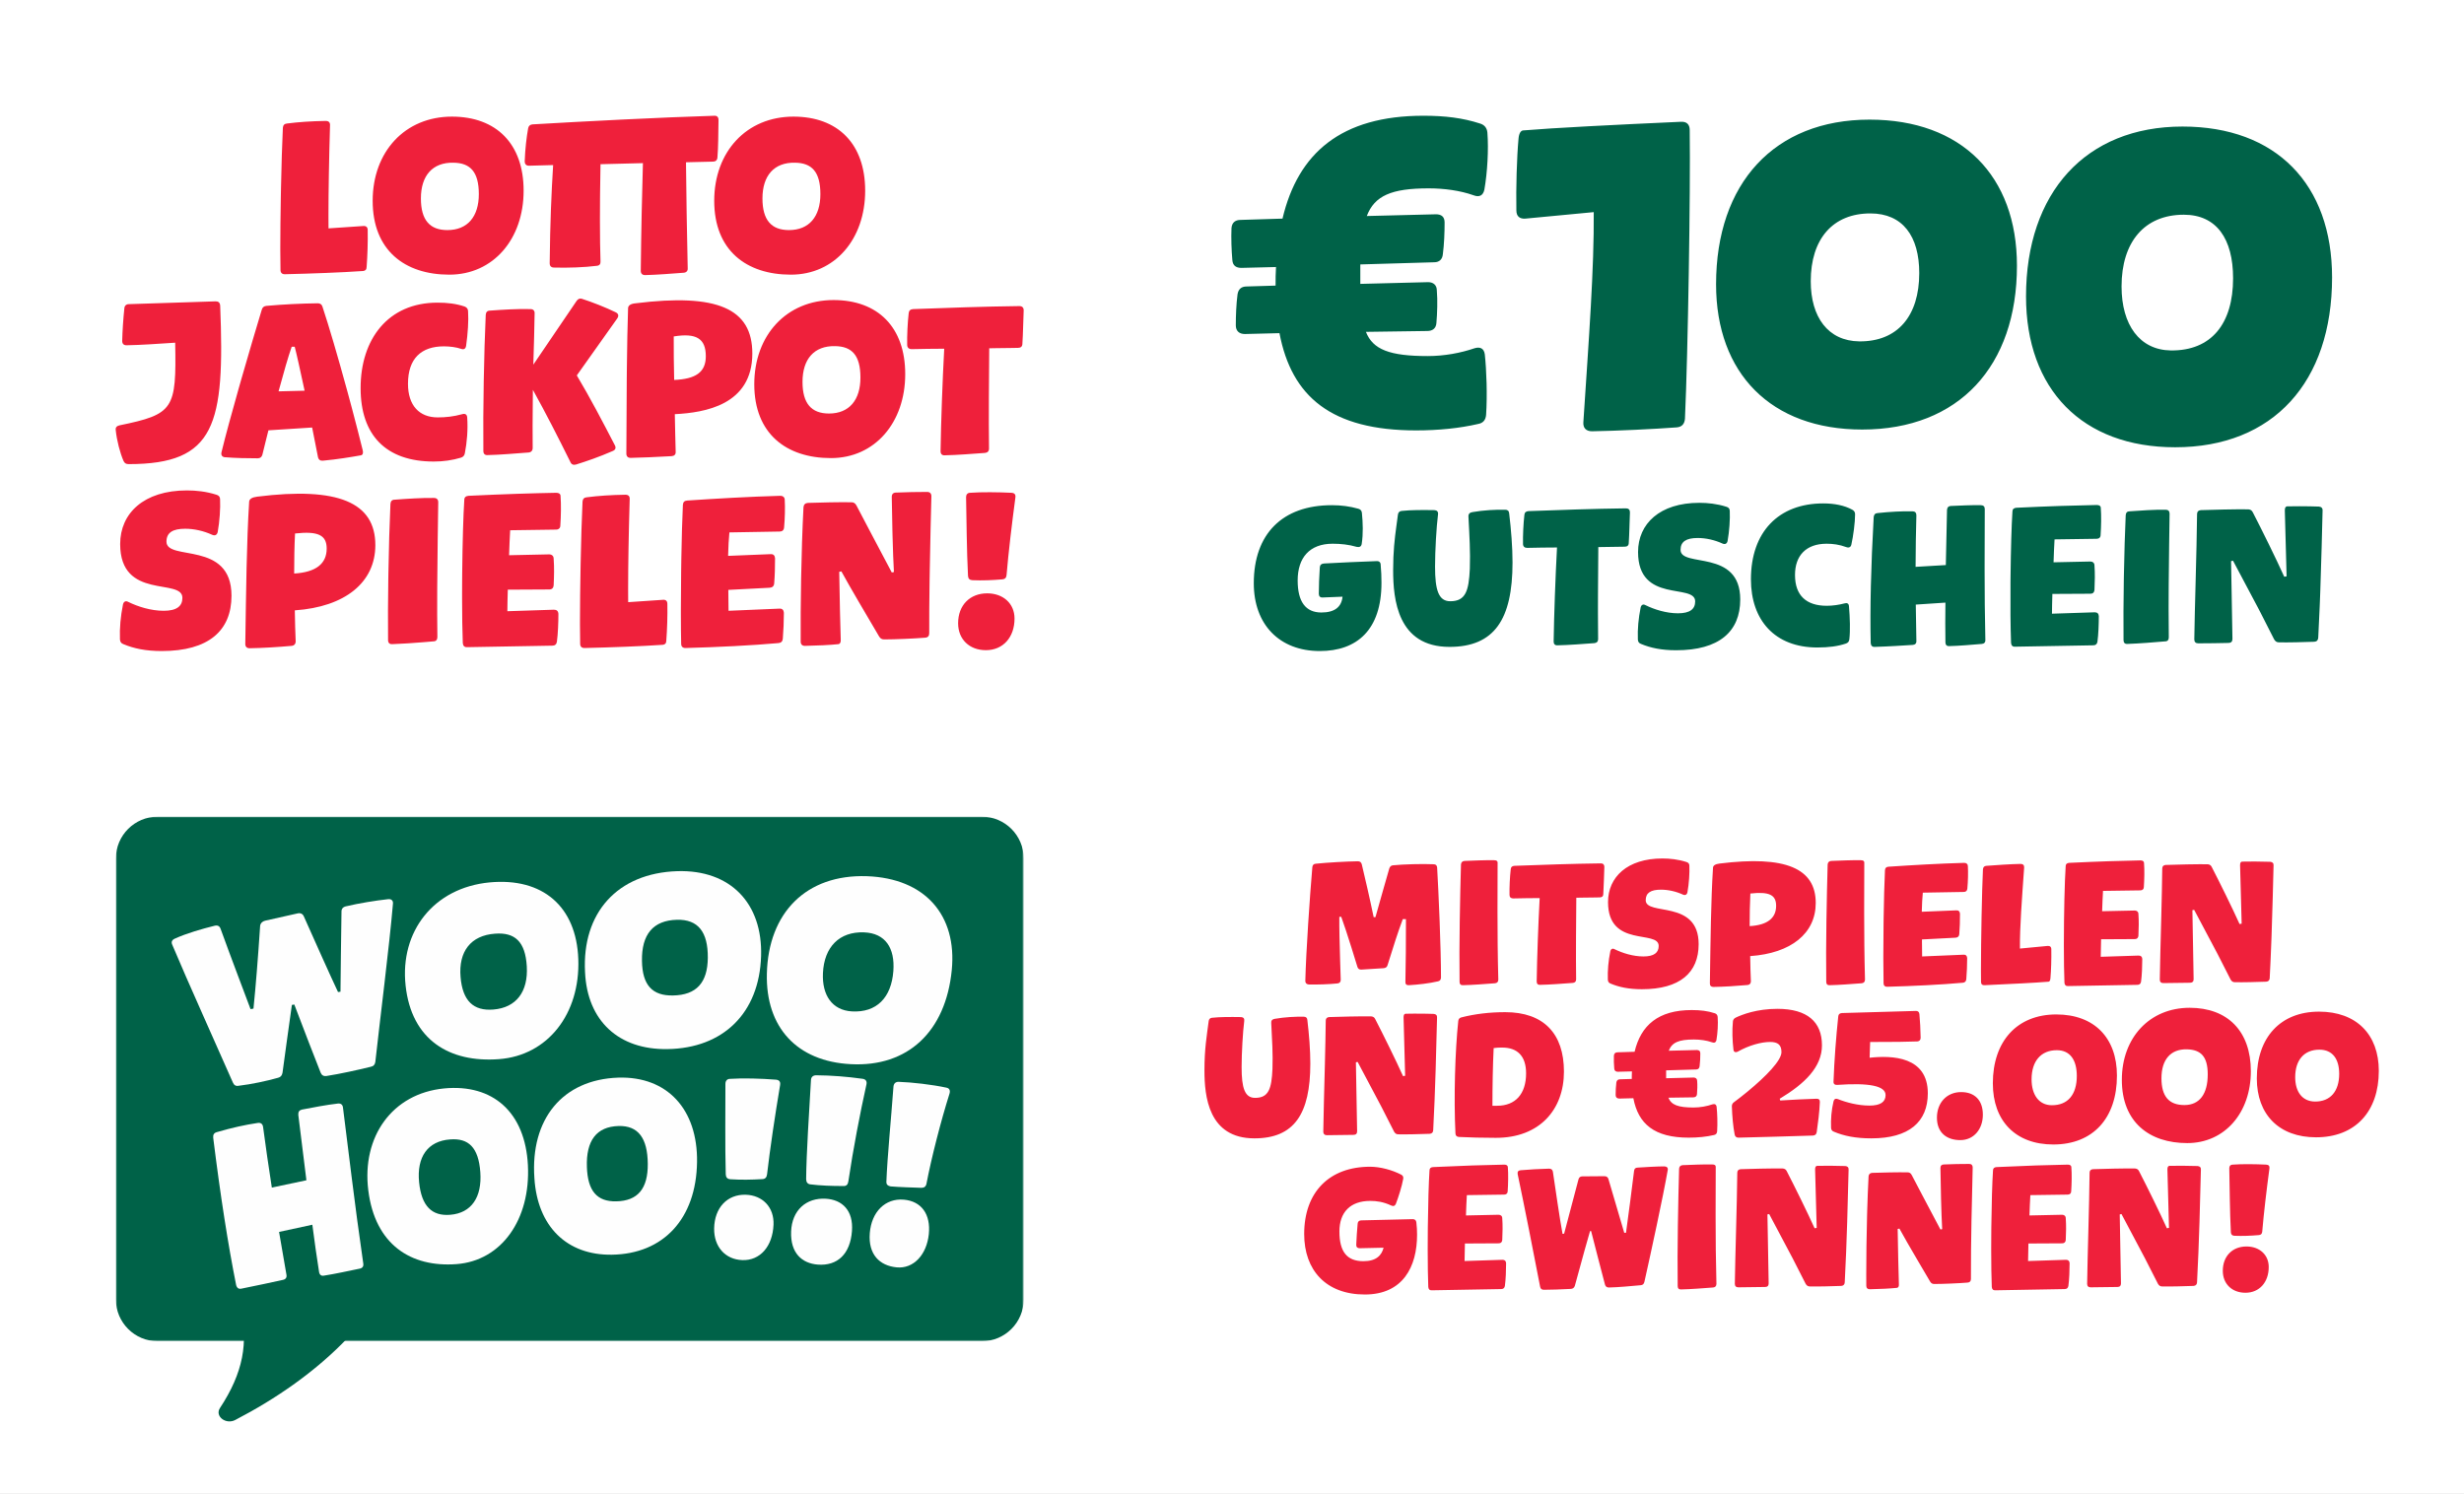 <?xml version="1.0" encoding="UTF-8"?>
<svg width="1100px" height="667px" viewBox="0 0 1100 667" version="1.1" xmlns="http://www.w3.org/2000/svg" xmlns:xlink="http://www.w3.org/1999/xlink">
    <rect x="0" y="0" width="1100" height="667" fill="#333333" stroke="none"/>
    <title>Win2Day-type-samples</title>
    <defs>
        <rect id="path-1" x="0" y="0" width="1100" height="667"></rect>
        <polygon id="path-3" points="0 0 405.264 0 405.264 234.19 0 234.19"></polygon>
    </defs>
    <g id="Page-1" stroke="none" stroke-width="1" fill="none" fill-rule="evenodd">
        <g id="Desktop-HD" transform="translate(-187, -1392)">
            <g id="Win2Day-type-samples" transform="translate(187, 1392)">
                <mask id="mask-2" fill="white">
                    <use xlink:href="#path-1"></use>
                </mask>
                <use id="Mask" fill="#FFFFFF" xlink:href="#path-1"></use>
                <path d="M611.647,520.922 C616.108,520.922 621.428,522.331 625.499,524.444 C626.281,524.834 626.593,525.461 626.436,526.321 C625.889,529.53 624.245,534.694 623.15,537.512 C622.758,538.451 621.977,538.685 621.037,538.216 C617.516,536.572 614.543,536.182 611.726,536.182 C602.726,536.182 597.953,541.345 597.953,549.797 C597.953,558.796 601.239,563.099 608.674,563.099 C614.464,563.099 616.812,560.439 617.673,557.075 L607.03,557.309 C606.013,557.309 605.466,556.839 605.466,555.822 C605.545,553.083 605.856,549.015 606.092,546.354 C606.17,545.337 606.796,544.867 607.734,544.867 L630.662,544.319 C631.601,544.319 632.228,544.789 632.306,545.806 C632.54,547.685 632.619,549.484 632.619,551.285 C632.619,565.526 626.358,577.968 609.299,577.968 C591.928,577.968 582.225,567.091 582.225,550.971 C582.225,532.19 593.493,520.922 611.647,520.922 Z M1002.885,556.526 C1008.676,556.526 1012.823,560.204 1012.823,565.683 C1012.823,572.49 1008.676,577.186 1002.416,577.186 C996.39,577.186 992.322,573.194 992.322,567.404 C992.322,560.83 996.626,556.526 1002.885,556.526 Z M923.151,519.982 C924.09,519.982 924.717,520.374 924.717,521.157 C924.952,524.209 924.873,528.434 924.638,531.877 C924.638,532.817 924.012,533.364 923.073,533.364 L906.406,533.598 C906.249,536.572 906.093,539.624 906.014,542.676 L920.569,542.363 C921.509,542.363 922.213,542.912 922.213,543.928 C922.447,547.137 922.368,550.266 922.213,553.631 C922.134,554.57 921.587,555.117 920.647,555.117 L905.545,555.197 C905.466,558.169 905.389,560.831 905.389,563.02 L922.291,562.474 C923.308,562.474 923.855,562.944 923.933,563.96 C923.933,567.091 923.779,571.317 923.387,574.133 C923.23,575.072 922.682,575.542 921.743,575.542 C913.292,575.698 902.102,575.855 890.833,576.089 C889.817,576.168 889.268,575.62 889.191,574.604 C889.02,570.262 888.941,564.59 888.933,558.521 L888.933,556.996 C888.935,554.442 888.949,551.834 888.974,549.237 L888.991,547.681 C889.105,537.583 889.381,527.876 889.738,522.566 C889.738,521.626 890.286,521.157 891.304,521.079 C904.372,520.453 914.622,520.139 923.151,519.982 Z M671.585,519.982 C672.524,519.982 673.151,520.374 673.151,521.157 C673.386,524.209 673.307,528.434 673.072,531.877 C673.072,532.817 672.446,533.364 671.508,533.364 L654.84,533.598 C654.683,536.572 654.527,539.624 654.448,542.676 L669.003,542.363 C669.943,542.363 670.647,542.912 670.647,543.928 C670.881,547.137 670.802,550.266 670.647,553.631 C670.568,554.57 670.021,555.117 669.081,555.117 L653.979,555.197 C653.9,558.169 653.823,560.831 653.823,563.02 L670.725,562.474 C671.742,562.474 672.289,562.944 672.367,563.96 C672.367,567.091 672.213,571.317 671.821,574.133 C671.664,575.072 671.116,575.542 670.177,575.542 C661.726,575.698 650.536,575.855 639.267,576.089 C638.251,576.168 637.702,575.62 637.625,574.604 C637.454,570.262 637.375,564.59 637.367,558.521 L637.367,556.996 C637.369,554.442 637.383,551.834 637.408,549.237 L637.425,547.681 C637.539,537.583 637.815,527.876 638.172,522.566 C638.172,521.626 638.72,521.157 639.738,521.079 C652.806,520.453 663.056,520.139 671.585,519.982 Z M743.106,520.766 C744.2,520.845 744.748,521.47 744.514,522.487 C742.323,534.929 737.08,559.03 734.106,572.334 C733.872,573.273 733.402,573.742 732.462,573.82 C728.237,574.211 722.369,574.758 718.221,574.837 C717.282,574.837 716.734,574.368 716.5,573.507 C714.544,566.23 712.274,557.153 710.318,549.64 L709.848,549.64 C709.177,551.988 708.481,554.438 707.786,556.899 L707.266,558.745 C705.71,564.281 704.197,569.757 703.041,574.133 C702.727,574.993 702.18,575.386 701.319,575.463 C696.78,575.698 692.476,575.855 689.19,575.855 C688.251,575.855 687.703,575.386 687.546,574.447 C684.73,559.734 680.426,537.981 677.53,524.209 C677.373,523.191 677.765,522.566 678.86,522.487 C682.225,522.175 687.782,521.861 691.537,521.782 C692.554,521.782 693.102,522.253 693.259,523.191 C694.276,529.999 696.311,544.241 697.562,550.893 L698.267,550.815 L704.684,526.555 C704.919,525.696 705.467,525.225 706.406,525.225 L716.265,525.147 C717.126,525.147 717.83,525.539 718.065,526.478 L725.108,550.423 L725.89,550.423 C726.75,544.006 728.708,529.686 729.49,522.801 C729.568,521.861 730.116,521.313 731.055,521.313 C734.576,521.079 739.818,520.766 743.106,520.766 Z M764.386,519.904 C765.404,519.904 765.951,520.218 765.951,520.922 C765.951,526.577 765.905,533.494 765.901,541.183 L765.902,543.875 C765.909,552.945 765.986,562.968 766.264,573.193 C766.264,574.212 765.716,574.759 764.778,574.837 C760.551,575.151 754.761,575.62 750.535,575.698 C749.519,575.777 748.97,575.228 748.97,574.212 C748.736,557.858 749.205,535.711 749.597,521.783 C749.674,520.844 750.223,520.296 751.161,520.218 C755.074,520.061 760.551,519.827 764.386,519.904 Z M879.099,519.67 C880.117,519.67 880.664,520.218 880.664,521.236 C880.351,533.286 879.804,555.588 879.882,571.003 C879.882,572.02 879.413,572.568 878.395,572.647 C874.639,572.96 867.439,573.272 863.527,573.272 C862.667,573.272 862.119,572.96 861.649,572.177 C860.175,569.665 858.434,566.716 856.663,563.701 L855.953,562.492 C852.876,557.247 849.801,551.952 847.955,548.544 L847.172,548.701 C847.214,551.725 847.301,556.505 847.41,561.411 L847.44,562.751 C847.526,566.549 847.623,570.333 847.721,573.35 C847.799,574.29 847.486,574.915 846.859,574.994 C843.964,575.307 839.113,575.542 834.731,575.62 C833.713,575.62 833.166,575.072 833.166,574.055 C833.159,572.866 833.154,571.615 833.153,570.31 L833.152,568.718 C833.158,561.172 833.262,552.032 833.511,542.788 L833.566,540.807 C833.72,535.52 833.923,530.234 834.182,525.226 C834.261,524.287 834.81,523.739 835.747,523.661 C840.443,523.504 847.329,523.348 851.555,523.425 C852.415,523.425 852.963,523.739 853.433,524.6 C856.325,530.074 857.097,531.564 857.96,533.223 L858.078,533.451 C859.154,535.516 860.519,538.119 866.266,548.936 L867.048,548.779 C866.657,542.441 866.345,528.435 866.266,521.469 C866.266,520.453 866.813,519.904 867.831,519.904 C871.118,519.747 875.969,519.67 879.099,519.67 Z M823.777,520.609 C824.796,520.688 825.342,521.236 825.264,522.253 C824.95,534.772 824.482,555.275 823.542,572.569 C823.465,573.507 822.995,574.056 821.978,574.133 C817.753,574.29 811.727,574.447 807.971,574.368 C807.109,574.368 806.562,573.977 806.093,573.194 C802.391,565.926 801.367,563.881 800.325,561.877 L800.179,561.597 C798.837,559.025 797.261,556.124 789.815,542.05 L789.033,542.207 C789.19,549.328 789.425,565.291 789.582,573.037 C789.582,574.056 789.033,574.604 788.017,574.604 C784.574,574.681 779.331,574.758 776.045,574.758 C775.026,574.758 774.48,574.211 774.48,573.194 C774.636,561.066 775.419,538.686 775.574,523.583 C775.574,522.644 776.123,522.096 777.061,522.018 C781.678,521.861 790.755,521.626 795.842,521.704 C796.702,521.783 797.25,522.096 797.642,522.879 C801.164,529.686 807.031,541.581 810.083,548.388 L811.023,548.231 L810.318,522.175 C810.318,521.157 810.553,520.609 811.18,520.531 C814.232,520.453 819.317,520.453 823.777,520.609 Z M981.055,520.609 C982.074,520.688 982.62,521.236 982.542,522.253 C982.228,534.772 981.76,555.275 980.82,572.569 C980.743,573.507 980.273,574.056 979.256,574.133 C975.031,574.29 969.005,574.447 965.249,574.368 C964.387,574.368 963.84,573.977 963.371,573.194 C959.669,565.926 958.645,563.881 957.603,561.877 L957.457,561.597 C956.115,559.025 954.539,556.124 947.093,542.05 L946.311,542.207 C946.468,549.328 946.703,565.291 946.86,573.037 C946.86,574.056 946.311,574.604 945.295,574.604 C941.852,574.681 936.609,574.758 933.323,574.758 C932.304,574.758 931.758,574.211 931.758,573.194 C931.914,561.066 932.697,538.686 932.852,523.583 C932.852,522.644 933.4,522.096 934.339,522.018 C938.956,521.861 948.033,521.626 953.12,521.704 C953.98,521.783 954.528,522.096 954.92,522.879 C958.442,529.686 964.309,541.581 967.361,548.388 L968.301,548.231 L967.596,522.175 C967.596,521.157 967.831,520.609 968.458,520.531 C971.51,520.453 976.595,520.453 981.055,520.609 Z M1011.728,519.983 C1012.823,520.061 1013.293,520.609 1013.137,521.705 C1011.885,531.096 1010.634,541.502 1009.928,549.874 C1009.851,550.814 1009.38,551.361 1008.441,551.44 C1004.764,551.753 1001.164,551.91 997.486,551.753 C996.469,551.675 995.999,551.206 995.921,550.188 C995.453,541.502 995.374,528.904 995.217,521.548 C995.217,520.609 995.764,519.983 996.704,519.983 C1000.851,519.669 1006.955,519.748 1011.728,519.983 Z M917.99,452.927 C934.97,452.927 945.064,463.414 945.064,480.237 C945.064,499.175 934.423,510.991 916.66,510.991 C899.835,510.991 889.662,500.505 889.662,483.681 C889.662,464.901 900.461,452.927 917.99,452.927 Z M977.537,449.954 C994.44,449.954 1004.847,460.362 1004.847,478.282 C1004.847,496.749 993.265,510.365 976.442,510.365 C959.539,510.365 947.253,501.052 947.253,482.117 C947.253,463.336 959.618,449.954 977.537,449.954 Z M875.502,487.594 C881.527,487.594 885.205,491.193 885.205,497.687 C885.205,504.184 881.136,509.035 875.11,509.035 C869.084,509.035 864.702,505.748 864.702,499.019 C864.702,492.367 869.084,487.594 875.502,487.594 Z M856.878,452.771 C857.192,456.058 857.349,459.423 857.427,463.336 C857.427,464.352 856.878,464.9 855.941,464.978 C851.074,465.179 845.072,465.209 838.418,465.213 L834.89,465.214 L834.89,465.214 L834.655,472.256 C844.671,471.161 860.635,471.63 860.635,488.141 C860.635,500.896 852.262,508.252 835.438,508.252 C828.317,508.252 823.152,507.157 818.693,505.278 C817.831,504.966 817.519,504.417 817.44,503.557 C817.283,499.644 817.597,495.732 818.536,491.741 C818.77,490.724 819.474,490.332 820.492,490.724 C824.17,492.211 829.49,493.62 834.576,493.62 C839.506,493.62 841.776,491.976 841.776,488.924 C841.776,484.855 834.576,483.368 820.178,484.384 C819.084,484.463 818.457,483.916 818.536,482.898 C818.848,473.743 819.709,462.553 820.649,453.789 C820.727,452.849 821.274,452.381 822.291,452.302 C833.325,451.989 844.202,451.676 855.236,451.363 C856.174,451.284 856.8,451.833 856.878,452.771 Z M582.071,453.946 C583.01,453.946 583.558,454.414 583.636,455.354 C584.418,461.927 584.966,468.736 584.966,474.838 C584.966,497.376 577.766,508.252 560.004,508.252 C539.423,508.252 537.702,489.393 537.702,477.89 C537.702,468.265 538.719,462.631 539.58,455.979 C539.658,455.041 540.206,454.493 541.066,454.414 C544.745,454.024 549.049,454.024 554.057,454.102 C555.074,454.18 555.622,454.728 555.465,455.824 C554.839,460.754 554.291,470.144 554.291,476.482 C554.291,485.794 555.701,490.176 560.317,490.176 C566.342,490.176 567.672,486.185 568.063,477.265 C568.298,470.613 567.907,464.274 567.516,456.684 C567.439,455.668 567.986,455.041 569.081,454.885 C573.541,454.102 578.314,453.867 582.071,453.946 Z M671.978,451.911 C689.115,451.911 698.191,461.458 698.191,478.438 C698.191,495.419 687.314,508.095 667.674,508.017 C661.648,508.017 656.25,507.86 651.32,507.626 C650.302,507.548 649.832,507.078 649.754,506.061 C648.972,490.254 649.598,469.126 651.006,455.902 C651.085,454.963 651.553,454.492 652.336,454.258 C658.44,452.693 665.012,451.911 671.978,451.911 Z M755.235,450.971 C759.146,450.971 762.355,451.363 765.484,452.381 C766.267,452.614 766.738,453.162 766.816,454.024 C767.049,457.076 766.816,461.222 766.267,464.353 C766.033,465.448 765.329,465.762 764.311,465.371 C761.886,464.509 758.989,464.118 756.173,464.118 C749.444,464.118 746.392,465.448 744.984,469.126 L757.503,468.814 C758.521,468.814 759.068,469.282 759.068,470.3 C759.068,472.1 758.989,474.212 758.755,476.012 C758.677,476.951 758.13,477.5 757.19,477.5 L743.808,477.89 L743.808,481.411 L756.094,481.099 C757.033,481.099 757.66,481.647 757.66,482.584 C757.816,484.385 757.738,486.733 757.581,488.532 C757.503,489.471 756.877,489.941 755.939,489.941 L744.827,490.098 C746.078,493.306 749.13,494.479 756.016,494.479 C758.989,494.479 761.964,493.932 764.468,493.071 C765.484,492.757 766.189,493.071 766.346,494.168 C766.659,497.063 766.816,501.522 766.581,505.122 C766.503,506.061 766.033,506.608 765.173,506.765 C761.807,507.548 757.973,507.938 753.903,507.938 C738.567,507.938 731.368,501.836 729.176,490.333 L722.917,490.49 C721.899,490.49 721.273,489.941 721.273,488.924 C721.273,487.202 721.352,485.089 721.586,483.29 C721.743,482.351 722.289,481.882 723.229,481.882 L728.473,481.725 L728.473,481.647 C728.473,480.551 728.473,479.455 728.551,478.359 L722.289,478.516 C721.352,478.516 720.724,478.125 720.647,477.108 C720.49,475.387 720.412,473.039 720.49,471.317 C720.568,470.3 721.195,469.83 722.134,469.83 L729.724,469.596 C732.541,457.701 740.366,450.971 755.235,450.971 Z M793.497,450.424 C806.877,450.424 813.372,456.293 813.372,466.701 C813.372,476.403 805.704,483.838 794.514,490.568 L794.749,491.349 C800.773,490.958 805.783,490.724 810.868,490.568 C811.964,490.49 812.512,491.036 812.433,492.132 C812.276,496.357 811.574,501.757 811.025,505.514 C810.868,506.452 810.32,506.922 809.381,507.001 C799.052,507.313 786.611,507.704 776.125,507.938 C775.185,507.938 774.56,507.47 774.403,506.53 C773.699,502.93 773.306,498.47 773.152,493.933 C773.152,493.149 773.463,492.524 774.168,492.054 C774.779,491.598 775.391,491.133 776.003,490.662 L776.738,490.094 L776.738,490.094 L777.471,489.52 C778.203,488.944 778.932,488.36 779.654,487.772 L780.374,487.182 C788.376,480.577 795.296,473.497 795.296,469.752 C795.296,466.466 793.652,465.214 790.209,465.214 C786.298,465.214 780.82,466.701 775.812,469.517 C774.717,470.065 773.934,469.673 773.855,468.579 C773.385,464.588 773.23,460.128 773.62,456.057 C773.699,455.276 774.091,454.727 774.874,454.336 C777.69,453.006 784.185,450.424 793.497,450.424 Z M1035.285,451.677 C1051.953,451.677 1061.969,461.849 1061.969,478.125 C1061.969,496.279 1051.484,507.782 1033.955,507.782 C1017.445,507.782 1007.507,497.61 1007.507,481.49 C1007.507,463.18 1018.07,451.677 1035.285,451.677 Z M636.217,452.597 L637.323,452.617 C638.244,452.636 639.161,452.661 640.052,452.692 C641.071,452.771 641.617,453.32 641.539,454.336 C641.226,466.857 640.758,487.359 639.818,504.652 C639.74,505.592 639.271,506.139 638.253,506.217 C634.028,506.374 628.002,506.531 624.247,506.452 C623.385,506.452 622.837,506.06 622.368,505.278 C618.753,498.179 617.691,496.063 616.673,494.101 L616.454,493.681 C615.112,491.108 613.537,488.208 606.091,474.135 L605.309,474.29 C605.466,481.412 605.7,497.375 605.857,505.122 C605.857,506.139 605.309,506.688 604.292,506.688 C600.849,506.765 595.606,506.843 592.32,506.843 C591.301,506.843 590.755,506.295 590.755,505.278 C590.848,498.043 591.164,487.162 591.437,476.353 L591.485,474.447 C591.65,467.784 591.792,461.232 591.85,455.667 C591.85,454.728 592.398,454.179 593.336,454.103 C597.953,453.946 607.03,453.711 612.117,453.789 C612.977,453.868 613.525,454.179 613.917,454.962 C617.439,461.771 623.307,473.665 626.359,480.473 L627.298,480.316 L626.593,454.258 C626.593,453.241 626.828,452.692 627.455,452.615 C629.652,452.559 632.904,452.543 636.217,452.597 Z M670.648,467.717 C669.318,467.717 668.221,467.717 666.813,467.952 C666.422,475.856 666.266,485.168 666.266,493.697 L668.378,493.697 C676.515,493.697 681.29,488.454 681.29,479.22 C681.29,471.317 677.221,467.717 670.648,467.717 Z M918.225,468.891 C911.105,468.891 906.956,473.821 906.956,481.881 C906.956,488.846 910.243,493.384 915.877,493.462 C923.233,493.541 927.145,488.611 927.145,480.394 C927.145,473.273 924.173,468.891 918.225,468.891 Z M964.938,481.411 C964.938,489.549 968.303,493.384 975.19,493.384 C981.997,493.384 985.597,488.376 985.597,479.69 C985.597,471.708 982.545,468.657 976.286,468.501 C969.008,468.344 964.938,473.117 964.938,481.411 Z M1035.442,468.657 C1028.634,468.657 1024.643,473.273 1024.643,480.942 C1024.643,487.438 1027.772,491.741 1033.408,491.82 C1040.372,491.898 1044.283,487.203 1044.283,479.455 C1044.283,472.804 1041.311,468.657 1035.442,468.657 Z M742.129,383.291 C745.493,383.291 749.171,383.683 752.849,384.856 C753.71,385.091 754.18,385.638 754.18,386.5 C754.336,389.707 754.024,394.559 753.318,398.394 C753.084,399.488 752.302,399.88 751.283,399.411 C748.233,398.003 744.71,397.22 741.503,397.22 C736.964,397.22 734.694,398.629 734.694,401.915 C734.694,409.113 758.326,401.367 758.326,421.556 C758.326,434.311 749.954,441.667 732.973,441.667 C727.105,441.667 722.8,440.727 719.045,439.162 C718.183,438.849 717.871,438.302 717.792,437.441 C717.636,433.216 718.026,429.067 718.888,424.764 C719.123,423.669 719.905,423.277 720.845,423.825 C724.365,425.546 729.061,427.034 733.678,427.034 C738.372,427.034 740.485,425.391 740.485,422.338 C740.485,414.983 717.871,423.356 717.871,402.775 C717.871,391.586 726.478,383.291 742.129,383.291 Z M810.597,403.166 C810.597,416.705 799.642,425.624 781.331,426.877 C781.409,431.102 781.488,434.937 781.644,438.146 C781.644,439.083 781.096,439.711 780.158,439.788 C774.836,440.259 769.672,440.57 764.898,440.649 C763.881,440.649 763.333,440.102 763.333,439.083 C763.646,419.13 763.802,402.305 764.741,387.359 C764.82,386.421 765.759,385.794 767.636,385.56 C797.137,381.883 810.597,387.673 810.597,403.166 Z M876.873,385.248 C877.889,385.248 878.515,385.794 878.515,386.734 C878.672,389.473 878.594,393.386 878.281,396.75 C878.203,397.768 877.577,398.237 876.637,398.237 L858.404,398.551 C858.169,400.819 858.013,403.792 857.935,407.08 L873.35,406.454 C874.369,406.376 874.915,406.923 874.994,407.94 C874.994,411.148 874.915,414.279 874.68,417.096 C874.603,418.113 873.978,418.583 873.038,418.66 L858.013,419.443 C858.013,422.104 858.092,424.764 858.092,427.034 L876.559,426.251 C877.577,426.173 878.124,426.72 878.203,427.738 C878.203,430.867 878.046,434.233 877.811,437.206 C877.733,438.145 877.185,438.694 876.245,438.772 C866.778,439.632 854.101,440.259 842.441,440.571 C841.424,440.571 840.877,440.024 840.877,439.005 C840.813,436.351 840.779,432.533 840.775,428.085 L840.775,426.797 C840.778,422.451 840.809,417.577 840.872,412.636 L840.891,411.152 L840.891,411.152 L840.913,409.667 C841.03,401.995 841.223,394.381 841.503,388.535 C841.581,387.516 842.05,387.048 843.068,386.969 C853.553,386.265 865.604,385.559 876.873,385.248 Z M955.589,384.151 C956.528,384.151 957.155,384.542 957.155,385.325 C957.39,388.377 957.311,392.602 957.076,396.045 C957.076,396.985 956.45,397.532 955.512,397.532 L938.844,397.767 C938.687,400.741 938.531,403.793 938.452,406.844 L953.007,406.532 C953.947,406.532 954.651,407.08 954.651,408.097 C954.885,411.305 954.806,414.435 954.651,417.799 C954.573,418.739 954.025,419.286 953.085,419.286 L937.983,419.365 C937.904,422.338 937.827,424.999 937.827,427.189 L954.729,426.643 C955.746,426.643 956.293,427.112 956.371,428.129 C956.371,431.26 956.217,435.486 955.825,438.302 C955.668,439.24 955.12,439.711 954.181,439.711 C945.73,439.866 934.541,440.023 923.271,440.258 C922.255,440.337 921.707,439.789 921.629,438.772 C921.458,434.43 921.379,428.758 921.371,422.689 L921.371,421.165 C921.381,408.142 921.71,393.679 922.176,386.734 C922.176,385.795 922.724,385.325 923.742,385.248 C936.81,384.621 947.06,384.308 955.589,384.151 Z M902.068,385.716 C903.163,385.716 903.712,386.343 903.633,387.359 C902.616,401.915 901.676,413.808 901.754,423.513 L914.119,422.338 C915.136,422.259 915.762,422.73 915.762,423.824 C915.841,427.894 915.684,433.372 915.37,436.815 C915.293,437.754 914.979,438.223 914.589,438.302 C908.954,438.772 898.155,439.319 886.027,439.867 C884.931,439.945 884.384,439.397 884.384,438.38 C884.365,437.11 884.355,435.601 884.353,433.909 L884.353,432.607 C884.367,419.701 884.777,397.887 885.243,388.142 C885.322,387.203 885.792,386.656 886.73,386.577 C890.956,386.265 897.451,385.794 902.068,385.716 Z M830.705,384.073 C831.723,384.073 832.27,384.387 832.27,385.091 C832.27,390.746 832.224,397.662 832.22,405.351 L832.221,408.043 C832.228,417.113 832.305,427.136 832.584,437.362 C832.584,438.381 832.035,438.928 831.097,439.006 C826.87,439.319 821.081,439.789 816.854,439.866 C815.838,439.945 815.29,439.397 815.29,438.381 C815.055,422.026 815.524,399.88 815.916,385.951 C815.994,385.013 816.542,384.464 817.48,384.387 C821.393,384.23 826.87,383.995 830.705,384.073 Z M667.008,384.073 C668.026,384.073 668.573,384.387 668.573,385.091 C668.573,390.746 668.528,397.662 668.524,405.351 L668.523,407.139 C668.527,416.445 668.599,426.796 668.887,437.362 C668.887,438.381 668.339,438.928 667.4,439.006 C663.174,439.319 657.384,439.789 653.158,439.866 C652.141,439.945 651.593,439.397 651.593,438.381 C651.358,422.026 651.828,399.88 652.219,385.951 C652.297,385.013 652.845,384.464 653.784,384.387 C657.696,384.23 663.174,383.995 667.008,384.073 Z M606.21,384.542 C607.148,384.542 607.697,385.013 607.931,385.873 C609.339,391.82 611.297,400.115 613.252,409.505 L614.035,409.505 C616.538,400.741 618.651,393.073 620.216,387.751 C620.53,386.891 620.999,386.421 621.86,386.343 C626.476,385.873 635.006,385.638 640.014,385.873 C641.031,385.873 641.501,386.421 641.578,387.36 C641.906,393.028 642.3,401.259 642.629,409.729 L642.704,411.687 C643.046,420.832 643.3,430.046 643.3,436.423 C643.3,437.362 642.832,437.989 641.97,438.145 C637.979,439.084 632.971,439.632 628.981,439.867 C627.886,439.946 627.337,439.397 627.415,438.302 C627.613,429.523 627.645,420.47 627.65,413.899 L627.651,412.827 C627.651,412.652 627.651,412.48 627.651,412.309 L627.651,410.367 L627.651,410.367 L626.242,410.367 C624.129,416 621.938,422.886 619.434,430.946 C619.2,431.807 618.572,432.197 617.713,432.276 L607.775,432.902 C606.835,432.98 606.21,432.511 605.975,431.651 C605.293,429.411 604.505,426.853 603.691,424.252 L603.341,423.136 C601.644,417.736 599.884,412.323 598.775,409.348 L597.915,409.348 C597.859,414.164 598.039,421.211 598.259,428.468 L598.305,429.972 C598.321,430.473 598.337,430.976 598.352,431.477 L598.4,432.981 C598.447,434.483 598.495,435.975 598.54,437.441 C598.54,438.381 598.071,439.006 597.053,439.084 C593.298,439.475 588.133,439.632 584.299,439.554 C583.282,439.475 582.734,438.927 582.734,437.989 C583.047,424.843 584.767,399.88 585.864,387.203 C585.943,386.264 586.411,385.716 587.351,385.638 C592.594,385.091 600.967,384.621 606.21,384.542 Z M714.661,385.481 C715.68,385.481 716.227,386.03 716.227,387.047 C716.071,390.803 715.992,395.654 715.757,399.175 C715.757,400.194 715.132,400.662 714.192,400.662 L711.564,400.708 L711.564,400.708 L706.336,400.772 C705.463,400.785 704.587,400.799 703.707,400.819 C703.629,411.383 703.472,426.094 703.629,437.284 C703.629,438.224 703.081,438.771 702.142,438.849 C697.759,439.162 692.048,439.632 687.587,439.71 C686.57,439.789 686.021,439.241 686.021,438.224 C686.178,427.581 686.726,412.635 687.353,400.976 C683.361,400.976 679.371,401.054 675.537,401.132 C674.518,401.132 673.893,400.584 673.893,399.567 C673.815,396.359 674.049,391.351 674.44,388.064 C674.518,387.125 675.067,386.656 676.005,386.578 C688.762,386.108 701.75,385.638 714.661,385.481 Z M1013.493,384.777 C1014.512,384.856 1015.058,385.404 1014.98,386.421 C1014.779,394.469 1014.513,405.817 1014.099,417.49 L1014.029,419.438 C1013.814,425.288 1013.561,431.178 1013.259,436.737 C1013.181,437.676 1012.711,438.224 1011.694,438.302 C1007.469,438.459 1001.443,438.615 997.687,438.536 C996.825,438.536 996.278,438.145 995.809,437.362 C992.366,430.601 991.239,428.361 990.26,426.468 L990.114,426.186 C990.089,426.139 990.065,426.092 990.041,426.046 L989.895,425.766 L989.895,425.766 L989.747,425.483 C988.431,422.967 986.707,419.78 979.531,406.218 L978.75,406.375 C978.906,413.496 979.141,429.459 979.298,437.205 C979.298,438.224 978.75,438.772 977.733,438.772 C974.29,438.849 969.047,438.927 965.761,438.927 C964.742,438.927 964.196,438.38 964.196,437.362 C964.281,430.766 964.551,421.138 964.805,411.297 L964.854,409.39 C965.048,401.76 965.225,394.11 965.29,387.751 C965.29,386.812 965.839,386.264 966.777,386.186 C969.086,386.108 972.509,386.01 975.991,385.941 L977.385,385.916 C980.4,385.864 983.354,385.839 985.558,385.873 C986.418,385.952 986.966,386.264 987.358,387.047 C990.88,393.855 996.748,405.749 999.799,412.557 L1000.739,412.4 L1000.034,386.343 C1000.034,385.325 1000.269,384.777 1000.896,384.699 C1003.948,384.621 1009.034,384.621 1013.493,384.777 Z M781.409,398.94 C781.175,403.637 781.096,408.645 781.096,413.496 C789.078,413.027 792.912,409.897 792.912,404.419 C792.912,399.567 789.861,398.003 781.409,398.94 Z" id="Mitspielen-und-gewinnen" fill="#EF203B" mask="url(#mask-2)"></path>
                <path d="M594.581,225.556 C598.816,225.556 602.699,226.086 606.403,227.143 C607.375,227.41 607.905,228.027 607.991,228.999 C608.433,233.409 608.612,238.262 607.905,242.851 C607.728,243.998 606.935,244.438 605.698,244.175 C602.082,243.115 598.463,242.763 594.932,242.763 C584.609,242.763 579.315,249.027 579.315,259.174 C579.315,268.616 582.845,273.468 589.905,273.468 C595.816,273.468 598.903,270.998 599.345,266.41 L590.522,266.764 C589.375,266.852 588.756,266.234 588.756,265.087 C588.756,261.558 588.933,257.586 589.198,253.351 C589.286,252.205 589.905,251.674 591.05,251.588 C597.758,251.234 606.493,250.793 614.521,250.528 C615.67,250.439 616.375,251.056 616.375,252.205 C616.64,254.938 616.728,257.676 616.728,260.234 C616.728,281.235 605.786,290.676 589.198,290.676 C571.196,290.676 559.726,278.851 559.726,260.409 C559.726,238.439 572.432,225.556 594.581,225.556 Z M758.627,224.497 C762.423,224.497 766.569,224.939 770.716,226.262 C771.686,226.527 772.216,227.144 772.216,228.116 C772.393,231.733 772.04,237.204 771.246,241.527 C770.983,242.762 770.098,243.204 768.953,242.673 C765.51,241.085 761.541,240.203 757.922,240.203 C752.805,240.203 750.246,241.792 750.246,245.499 C750.246,253.615 776.892,244.881 776.892,267.646 C776.892,282.029 767.451,290.322 748.304,290.322 C741.686,290.322 736.833,289.264 732.598,287.498 C731.627,287.147 731.274,286.528 731.187,285.558 C731.011,280.794 731.452,276.116 732.423,271.264 C732.686,270.028 733.568,269.587 734.628,270.205 C738.599,272.145 743.893,273.822 749.099,273.822 C754.392,273.822 756.775,271.97 756.775,268.528 C756.775,260.235 731.274,269.675 731.274,246.469 C731.274,233.85 740.981,224.497 758.627,224.497 Z M813.959,224.763 C818.901,224.763 823.401,225.645 826.93,227.585 C827.725,228.027 828.165,228.645 828.165,229.615 C828.165,233.233 827.371,239.32 826.489,243.203 C826.224,244.351 825.343,244.705 824.196,244.263 C821.107,243.116 818.195,242.763 815.459,242.763 C806.282,242.763 801.342,248.057 801.342,256.704 C801.342,265.882 806.371,270.469 815.547,270.469 C818.195,270.469 821.107,270.028 823.401,269.411 C824.547,269.057 825.343,269.411 825.431,270.646 C825.871,275.764 826.048,281.5 825.606,285.38 C825.519,286.352 825.078,286.969 824.107,287.322 C820.488,288.558 816.343,289.088 811.312,289.088 C792.252,289.088 781.665,276.822 781.665,258.646 C781.665,237.468 794.017,224.763 813.959,224.763 Z M884.29,225.557 C885.437,225.557 886.055,226.173 886.055,227.234 C886.055,234.154 885.995,242.631 885.989,252.029 L885.989,254.974 C885.995,264.555 886.067,274.991 886.319,285.646 C886.407,286.793 885.79,287.411 884.732,287.498 C880.407,287.851 874.583,288.381 870.259,288.47 C869.114,288.558 868.495,287.939 868.495,286.793 C868.407,281.322 868.407,275.234 868.495,269.058 L855.26,269.94 C855.348,275.762 855.436,281.235 855.525,286.087 C855.611,287.234 854.995,287.851 853.936,287.939 C849.877,288.205 842.994,288.646 836.995,288.821 C835.848,288.911 835.231,288.293 835.141,287.146 C834.789,271.792 835.231,253.087 836.465,230.939 C836.555,229.791 837.083,229.174 838.142,229.086 C843.876,228.467 849.172,228.204 853.759,228.292 C854.906,228.292 855.525,228.909 855.525,230.056 C855.348,237.469 855.171,245.322 855.171,253.087 L868.672,252.291 C868.849,243.203 869.024,234.557 869.202,227.675 C869.289,226.527 869.819,225.998 870.789,225.91 C874.761,225.733 880.319,225.468 884.29,225.557 Z M671.97,227.585 C673.03,227.585 673.646,228.116 673.735,229.174 C674.617,236.585 675.235,244.263 675.235,251.146 C675.235,276.558 667.117,288.821 647.088,288.821 C623.881,288.821 621.94,267.556 621.94,254.587 C621.94,246.257 622.616,240.579 623.369,234.998 L623.506,233.984 L623.645,232.969 C623.783,231.951 623.922,230.927 624.058,229.881 C624.146,228.821 624.763,228.204 625.734,228.116 C629.88,227.675 634.734,227.675 640.38,227.762 C641.529,227.85 642.146,228.467 641.969,229.702 C641.264,235.262 640.646,245.85 640.646,252.998 C640.646,263.499 642.236,268.439 647.442,268.439 C654.235,268.439 655.735,263.939 656.177,253.88 C656.44,246.38 655.998,239.233 655.558,230.674 C655.47,229.527 656.088,228.821 657.322,228.646 C662.353,227.762 667.734,227.497 671.97,227.585 Z M936.091,225.469 C937.149,225.469 937.854,225.91 937.854,226.792 C938.121,230.233 938.033,234.997 937.768,238.879 C937.768,239.939 937.061,240.556 936.002,240.556 L917.209,240.821 C917.03,244.175 916.855,247.616 916.767,251.056 L933.178,250.705 C934.237,250.705 935.032,251.322 935.032,252.468 C935.295,256.086 935.207,259.616 935.032,263.41 C934.944,264.469 934.325,265.087 933.267,265.087 L916.237,265.176 C916.149,268.528 916.06,271.529 916.06,273.999 L935.12,273.381 C936.267,273.381 936.884,273.911 936.972,275.057 C936.972,278.586 936.797,283.352 936.356,286.528 C936.177,287.588 935.56,288.117 934.502,288.117 C924.974,288.293 912.355,288.47 899.647,288.733 C898.502,288.822 897.884,288.205 897.795,287.058 C897.523,280.118 897.457,270.163 897.537,260.192 L897.55,258.618 L897.567,257.047 C897.693,245.536 898.007,234.428 898.412,228.379 C898.412,227.322 899.031,226.792 900.177,226.702 C914.913,225.999 926.472,225.645 936.091,225.469 Z M725.887,226.967 C727.034,226.967 727.653,227.586 727.653,228.733 C727.586,230.321 727.532,232.083 727.477,233.874 L727.421,235.67 C727.344,238.064 727.256,240.424 727.124,242.41 C727.124,243.557 726.417,244.086 725.357,244.086 C721.386,244.176 717.504,244.176 713.533,244.262 C713.489,250.203 713.424,257.308 713.391,264.502 L713.381,266.776 C713.376,268.292 713.372,269.808 713.371,271.312 L713.371,273.984 C713.374,277.968 713.396,281.831 713.445,285.38 C713.445,286.44 712.828,287.057 711.77,287.147 C706.829,287.498 700.388,288.029 695.357,288.117 C694.21,288.205 693.591,287.588 693.591,286.44 C693.77,274.439 694.387,257.586 695.093,244.439 C690.593,244.439 686.092,244.527 681.769,244.616 C680.621,244.616 679.916,243.997 679.916,242.852 C679.829,239.233 680.092,233.585 680.532,229.881 C680.621,228.821 681.239,228.291 682.298,228.204 C696.68,227.674 711.328,227.144 725.887,226.967 Z M966.8,227.584 C967.948,227.584 968.567,228.205 968.567,229.35 C968.462,236.859 968.265,248.68 968.176,260.701 L968.158,263.476 C968.143,265.943 968.134,268.405 968.131,270.827 L968.131,272.635 C968.133,276.834 968.157,280.882 968.213,284.588 C968.213,285.647 967.683,286.352 966.625,286.352 C961.594,286.793 954.978,287.322 949.772,287.499 C948.625,287.589 948.006,286.968 948.006,285.822 C947.924,277.87 947.978,268.459 948.13,259.133 L948.172,256.703 C948.349,246.999 948.631,237.533 948.977,230.057 C949.067,228.908 949.595,228.291 950.742,228.291 C955.418,227.938 962.036,227.498 966.8,227.584 Z M1026.665,226.028 C1027.933,226.03 1029.265,226.041 1030.609,226.062 L1031.763,226.082 C1032.917,226.105 1034.069,226.135 1035.187,226.174 C1036.335,226.261 1036.952,226.881 1036.864,228.026 C1036.634,237.204 1036.33,250.183 1035.855,263.5 L1035.781,265.55 L1035.781,265.55 L1035.664,268.631 L1035.664,268.631 L1035.582,270.683 C1035.388,275.466 1035.17,280.213 1034.923,284.763 C1034.833,285.822 1034.305,286.44 1033.156,286.529 C1028.392,286.704 1021.599,286.882 1017.363,286.794 C1016.393,286.794 1015.775,286.352 1015.245,285.47 C1011.46,278.037 1010.157,275.448 1009.072,273.345 L1008.906,273.024 L1008.577,272.393 C1008.515,272.273 1008.452,272.153 1008.388,272.031 L1008.292,271.847 C1008.227,271.724 1008.161,271.598 1008.094,271.47 L1007.992,271.276 C1006.523,268.489 1004.249,264.257 996.891,250.352 L996.01,250.527 C996.09,254.201 996.19,259.962 996.29,265.967 L996.312,267.257 L996.312,267.257 L996.351,269.585 C996.45,275.529 996.547,281.353 996.626,285.293 C996.626,286.44 996.01,287.057 994.863,287.057 C993.228,287.095 991.234,287.132 989.196,287.163 L987.664,287.185 C985.369,287.216 983.118,287.235 981.362,287.235 C980.217,287.235 979.597,286.615 979.597,285.47 C979.775,271.793 980.657,246.556 980.833,229.527 C980.833,228.468 981.45,227.851 982.51,227.763 C987.716,227.585 997.95,227.321 1003.688,227.41 C1004.658,227.498 1005.275,227.851 1005.715,228.733 C1009.685,236.41 1016.305,249.822 1019.745,257.498 L1020.804,257.322 L1020.011,227.938 C1020.011,226.793 1020.276,226.174 1020.981,226.086 C1022.255,226.053 1023.844,226.033 1025.596,226.029 L1026.665,226.028 Z M974.334,56.501 C1016.212,56.501 1041.106,82.361 1041.106,123.852 C1041.106,170.553 1014.861,199.694 971.053,199.694 C929.563,199.694 904.475,173.834 904.475,132.343 C904.475,86.027 931.106,56.501 974.334,56.501 Z M754.334,58.045 C754.719,85.255 753.562,157.623 752.212,186.957 C752.017,189.272 750.86,190.624 748.544,190.816 C738.122,191.589 722.106,192.361 710.719,192.553 C708.019,192.553 706.667,191.009 706.86,188.501 C709.369,150.484 711.684,119.798 711.493,94.712 L681,97.606 C678.492,97.799 676.948,96.642 676.948,93.94 C676.755,83.905 677.14,70.396 677.912,61.904 C678.105,59.589 678.877,58.43 679.842,58.239 C693.736,57.08 720.369,55.73 750.281,54.378 C752.982,54.186 754.334,55.537 754.334,58.045 Z M635.455,51.676 C645.103,51.676 653.017,52.642 660.736,55.15 C662.665,55.729 663.822,57.079 664.017,59.203 C664.595,66.729 664.017,76.958 662.665,84.677 C662.085,87.378 660.35,88.15 657.841,87.186 C651.858,85.063 644.717,84.097 637.771,84.097 C621.173,84.097 613.648,87.378 610.174,96.448 L641.051,95.676 C643.56,95.676 644.912,96.835 644.912,99.343 C644.912,103.783 644.717,108.993 644.14,113.431 C643.947,115.746 642.595,117.097 640.279,117.097 L607.28,118.062 L607.28,126.747 L637.577,125.975 C639.894,125.975 641.438,127.325 641.438,129.641 C641.823,134.08 641.63,139.869 641.243,144.308 C641.051,146.624 639.507,147.781 637.192,147.781 L609.787,148.169 C612.876,156.08 620.402,158.974 637.384,158.974 C644.717,158.974 652.051,157.622 658.226,155.5 C660.736,154.728 662.473,155.5 662.858,158.202 C663.63,165.342 664.017,176.342 663.437,185.221 C663.245,187.536 662.085,188.886 659.963,189.273 C651.665,191.202 642.21,192.167 632.174,192.167 C594.349,192.167 576.594,177.116 571.192,148.746 L555.752,149.132 C553.244,149.132 551.702,147.781 551.702,145.272 C551.702,141.026 551.893,135.817 552.473,131.378 C552.859,129.062 554.21,127.904 556.524,127.904 L569.455,127.519 L569.455,127.325 C569.455,124.625 569.455,121.921 569.647,119.219 L554.21,119.607 C551.893,119.607 550.35,118.642 550.156,116.133 C549.77,111.887 549.578,106.096 549.77,101.851 C549.965,99.343 551.507,98.185 553.824,98.185 L572.544,97.606 C579.49,68.273 598.788,51.676 635.455,51.676 Z M834.615,53.413 C875.719,53.413 900.422,78.501 900.422,118.641 C900.422,163.413 874.562,191.781 831.333,191.781 C790.615,191.781 766.104,166.693 766.104,126.939 C766.104,81.781 792.157,53.413 834.615,53.413 Z M974.914,95.868 C957.353,95.868 947.124,108.027 947.124,127.904 C947.124,145.081 955.229,156.273 969.123,156.466 C987.265,156.659 996.913,144.5 996.913,124.238 C996.913,106.677 989.58,95.868 974.914,95.868 Z M835.002,95.29 C818.21,95.29 808.368,106.676 808.368,125.589 C808.368,141.605 816.088,152.221 829.982,152.414 C847.159,152.606 856.809,141.027 856.809,121.922 C856.809,105.519 849.474,95.29 835.002,95.29 Z" id="€-100-Gutschein" fill="#006248" mask="url(#mask-2)"></path>
                <path d="M83.446,218.962 C87.579,218.962 92.097,219.443 96.615,220.886 C97.674,221.173 98.25,221.847 98.25,222.904 C98.443,226.845 98.058,232.806 97.193,237.515 C96.905,238.862 95.944,239.343 94.693,238.766 C90.944,237.034 86.618,236.073 82.677,236.073 C77.101,236.073 74.314,237.805 74.314,241.841 C74.314,250.685 103.346,241.169 103.346,265.97 C103.346,281.64 93.058,290.676 72.198,290.676 C64.988,290.676 59.702,289.522 55.087,287.6 C54.03,287.216 53.646,286.543 53.549,285.486 C53.357,280.294 53.838,275.2 54.894,269.912 C55.183,268.565 56.144,268.085 57.299,268.759 C61.624,270.873 67.392,272.699 73.065,272.699 C78.831,272.699 81.428,270.681 81.428,266.931 C81.428,257.895 53.646,268.181 53.646,242.899 C53.646,229.153 64.221,218.962 83.446,218.962 Z M440.704,264.914 C447.818,264.914 452.914,269.431 452.914,276.16 C452.914,284.524 447.818,290.292 440.128,290.292 C432.726,290.292 427.728,285.389 427.728,278.275 C427.728,270.2 433.016,264.914 440.704,264.914 Z M167.565,243.379 C167.565,260.011 154.108,270.969 131.613,272.507 C131.709,277.699 131.806,282.41 131.998,286.35 C131.998,287.504 131.325,288.273 130.17,288.369 C123.634,288.945 117.29,289.33 111.425,289.426 C110.175,289.426 109.503,288.753 109.503,287.504 C109.888,262.99 110.08,242.322 111.233,223.961 C111.329,222.808 112.482,222.039 114.791,221.751 C151.031,217.232 167.565,224.346 167.565,243.379 Z M348.31,221.366 C349.56,221.366 350.33,222.039 350.33,223.192 C350.521,226.556 350.425,231.363 350.04,235.498 C349.946,236.747 349.177,237.324 348.022,237.324 L325.625,237.708 C325.335,240.496 325.143,244.149 325.047,248.186 L343.985,247.417 C345.235,247.321 345.907,247.994 346.004,249.243 C346.004,253.185 345.907,257.03 345.619,260.491 C345.523,261.741 344.754,262.318 343.601,262.414 L325.143,263.375 C325.143,266.644 325.239,269.912 325.239,272.699 L347.926,271.738 C349.177,271.642 349.848,272.315 349.946,273.564 C349.946,277.41 349.754,281.543 349.465,285.197 C349.369,286.35 348.695,287.023 347.542,287.119 C335.91,288.178 320.337,288.945 306.013,289.331 C304.762,289.331 304.091,288.657 304.091,287.407 C304.013,284.177 303.971,279.546 303.965,274.147 L303.965,272.088 C303.969,266.973 304.006,261.28 304.077,255.498 L304.098,253.919 C304.105,253.392 304.112,252.865 304.12,252.338 L304.143,250.757 L304.169,249.178 C304.315,240.504 304.542,232.03 304.86,225.403 C304.956,224.153 305.531,223.577 306.782,223.48 C319.664,222.615 334.469,221.751 348.31,221.366 Z M279.188,220.885 C280.534,220.885 281.207,221.558 281.11,222.903 C280.64,238.92 280.425,252.37 280.415,262.523 L280.414,263.75 C280.416,265.565 280.424,267.268 280.438,268.854 L296.011,267.797 C297.262,267.701 297.933,268.375 297.933,269.623 C298.029,275.007 297.837,280.967 297.453,286.061 C297.453,287.216 296.876,287.793 295.915,287.889 C286.206,288.562 273.035,289.042 260.922,289.33 C259.673,289.33 259,288.658 259,287.408 C258.947,285.176 258.92,282.251 258.916,278.848 L258.917,277.003 C258.925,270.084 259.02,261.511 259.185,252.869 L259.216,251.297 C259.415,241.343 259.705,231.424 260.059,223.962 C260.153,222.807 260.73,222.134 261.883,222.038 C267.075,221.367 272.747,220.981 279.188,220.885 Z M248.324,220.02 C249.478,220.02 250.247,220.5 250.247,221.463 C250.535,225.211 250.439,230.401 250.15,234.632 C250.15,235.785 249.381,236.458 248.228,236.458 L227.752,236.748 C227.561,240.4 227.369,244.15 227.271,247.898 L245.153,247.514 C246.306,247.514 247.169,248.187 247.169,249.436 C247.459,253.378 247.363,257.222 247.169,261.357 C247.075,262.51 246.4,263.183 245.247,263.183 L226.695,263.279 C226.598,266.931 226.502,270.201 226.502,272.892 L247.267,272.219 C248.517,272.219 249.189,272.796 249.286,274.046 C249.286,277.891 249.095,283.081 248.612,286.543 C248.42,287.696 247.747,288.273 246.594,288.273 C236.211,288.465 222.466,288.657 208.622,288.946 C207.373,289.042 206.7,288.369 206.604,287.119 C206.394,281.795 206.297,274.843 206.287,267.404 L206.287,264.997 C206.289,263.652 206.294,262.296 206.301,260.934 L206.31,259.298 C206.316,258.479 206.322,257.66 206.329,256.84 L206.345,255.203 C206.478,242.387 206.824,229.919 207.275,223.193 C207.275,222.038 207.95,221.463 209.199,221.367 C225.252,220.596 237.845,220.212 248.324,220.02 Z M413.878,219.636 C415.127,219.636 415.8,220.308 415.8,221.558 C415.588,229.757 415.286,241.819 415.076,254.168 L415.042,256.228 C415.031,256.915 415.02,257.602 415.01,258.29 L414.979,260.349 C414.868,268.236 414.805,275.996 414.839,282.697 C414.839,283.947 414.264,284.62 413.013,284.716 C408.398,285.1 399.554,285.486 394.749,285.486 C393.691,285.486 393.017,285.1 392.44,284.139 C387.25,275.295 379.367,262.03 375.618,255.107 L374.657,255.301 C374.712,259.276 374.831,265.727 374.977,272.192 L375.009,273.628 C375.109,277.93 375.22,282.158 375.331,285.582 C375.425,286.734 375.041,287.504 374.272,287.6 C370.716,287.985 364.756,288.273 359.372,288.369 C358.123,288.369 357.449,287.697 357.449,286.447 C357.353,270.97 357.642,246.84 358.699,226.461 C358.795,225.308 359.468,224.635 360.623,224.539 C366.389,224.345 374.849,224.153 380.041,224.249 C381.097,224.249 381.771,224.635 382.347,225.692 C385.819,232.264 386.803,234.162 387.836,236.147 L387.981,236.425 C389.314,238.987 390.921,242.054 398.112,255.589 L399.073,255.397 C398.838,251.583 398.626,245.509 398.459,239.298 L398.399,236.967 C398.257,231.273 398.156,225.688 398.112,221.846 C398.112,220.597 398.787,219.924 400.035,219.924 C404.073,219.732 410.033,219.636 413.878,219.636 Z M193.719,222.327 C194.969,222.327 195.642,223 195.642,224.249 C195.519,233.148 195.276,247.609 195.195,261.86 L195.185,263.758 C195.152,271.027 195.163,278.173 195.259,284.427 C195.259,285.581 194.681,286.35 193.527,286.35 C192.882,286.407 192.214,286.465 191.526,286.523 L189.414,286.7 C184.739,287.081 179.503,287.453 175.165,287.599 C173.918,287.697 173.243,287.024 173.243,285.773 C173.158,277.609 173.205,268.035 173.35,258.456 L173.39,255.958 C173.581,244.725 173.902,233.654 174.302,225.018 C174.398,223.77 174.973,223.096 176.224,223.096 C181.318,222.711 188.528,222.231 193.719,222.327 Z M451.568,220.02 C452.914,220.115 453.49,220.789 453.298,222.135 C451.76,233.67 450.223,246.456 449.356,256.741 C449.262,257.896 448.685,258.569 447.53,258.665 C443.013,259.048 438.59,259.242 434.071,259.048 C432.822,258.953 432.245,258.377 432.149,257.126 C431.572,246.456 431.476,230.979 431.284,221.943 C431.284,220.789 431.957,220.02 433.11,220.02 C438.206,219.636 445.704,219.732 451.568,220.02 Z M131.709,238.189 C131.421,243.957 131.325,250.108 131.325,256.069 C141.13,255.492 145.841,251.648 145.841,244.918 C145.841,238.958 142.091,237.034 131.709,238.189 Z M259.718,133.392 C264.237,134.834 270.39,137.237 274.907,139.449 C276.062,140.025 276.349,140.986 275.58,142.14 L257.507,167.614 C263.468,177.613 269.044,188.283 274.522,198.857 C275.099,200.01 274.715,200.875 273.561,201.357 C267.409,204.048 261.738,205.971 257.123,207.412 C255.97,207.702 255.105,207.412 254.624,206.259 C249.145,195.205 243.665,184.437 237.896,174.055 C237.888,174.876 237.879,175.7 237.871,176.523 L237.846,178.993 C237.773,186.396 237.722,193.719 237.802,200.01 C237.802,201.165 237.127,201.934 235.974,202.03 C230.494,202.414 223.286,203.087 217.709,203.183 C216.46,203.279 215.787,202.606 215.787,201.357 C215.595,182.899 216.076,157.232 216.845,140.602 C216.941,139.351 217.517,138.68 218.767,138.68 C224.055,138.294 231.457,137.815 236.841,138.007 C238.09,138.007 238.763,138.776 238.665,140.025 C238.571,145.696 238.378,153.965 238.09,162.807 L257.412,134.353 C257.988,133.488 258.853,133.104 259.718,133.392 Z M96.278,134.546 C97.529,134.546 98.202,135.122 98.298,136.468 C100.412,189.725 96.182,207.22 57.443,207.22 C56.288,207.22 55.615,206.836 55.134,205.779 C53.596,202.222 52.155,196.742 51.674,192.129 C51.482,190.878 52.059,190.205 53.309,189.917 C77.631,184.919 78.783,182.707 78.206,153.004 C70.803,153.483 62.825,154.061 56.482,154.157 C55.231,154.157 54.557,153.483 54.557,152.235 C54.654,147.716 55.04,142.14 55.519,137.621 C55.615,136.468 56.384,135.795 57.537,135.795 L96.278,134.546 Z M195.305,135.123 C199.824,135.123 203.668,135.603 207.418,136.853 C208.379,137.237 208.956,137.91 208.956,138.967 C209.245,143.101 208.86,148.868 208.089,154.348 C207.897,155.695 207.128,156.176 205.975,155.791 C203.766,155.021 200.881,154.636 198.19,154.636 C188.097,154.636 182.136,160.02 182.136,171.364 C182.136,180.977 187.134,186.359 195.401,186.359 C199.055,186.359 202.515,185.975 206.359,184.918 C207.61,184.533 208.476,185.014 208.571,186.359 C208.956,191.743 208.476,197.511 207.514,202.413 C207.322,203.376 206.745,204.049 205.784,204.337 C201.938,205.49 197.902,206.067 193.671,206.067 C172.234,206.067 160.987,194.242 160.987,173.287 C160.987,151.465 173.195,135.123 195.305,135.123 Z M141.85,135.411 C142.908,135.411 143.677,135.892 143.964,136.949 C146.788,145.417 150.87,159.354 154.846,173.896 L155.304,175.576 C155.838,177.539 156.369,179.509 156.894,181.476 L157.342,183.159 C158.98,189.328 160.547,195.42 161.94,201.068 C162.229,202.318 161.94,203.086 161.172,203.28 C156.845,204.049 150.596,205.106 144.157,205.681 C143.002,205.779 142.233,205.297 141.947,204.049 C141.08,199.626 140.215,195.107 139.35,190.879 L119.834,192.128 C118.873,195.686 118.106,199.338 117.143,202.99 C116.857,204.049 116.182,204.624 115.029,204.624 C110.608,204.624 105.032,204.528 100.417,204.145 C99.167,204.049 98.591,203.184 98.879,201.933 C100.65,194.633 103.489,184.246 106.515,173.581 L106.994,171.895 C107.074,171.614 107.154,171.333 107.234,171.051 L107.852,168.888 C111.155,157.359 114.526,145.985 116.857,138.295 C117.143,137.237 117.818,136.659 118.971,136.564 C126.47,135.892 134.352,135.507 141.85,135.411 Z M372.106,133.968 C391.91,133.968 404.118,146.081 404.118,167.038 C404.118,188.668 390.563,204.528 370.953,204.528 C351.055,204.528 336.731,193.666 336.731,171.556 C336.731,149.639 351.151,133.968 372.106,133.968 Z M335.86,157.808 C335.86,180.881 314.52,184.245 301.254,184.918 C301.349,191.359 301.541,197.223 301.638,201.645 C301.734,202.894 301.061,203.567 299.81,203.663 C293.274,204.049 285.969,204.337 281.546,204.433 C280.298,204.433 279.623,203.759 279.623,202.511 C279.674,193.012 279.698,181.279 279.804,169.365 L279.83,166.613 L279.862,163.585 C279.965,154.508 280.126,145.519 280.392,137.525 C280.489,136.372 281.546,135.603 283.758,135.411 C320.192,130.892 335.86,137.718 335.86,157.808 Z M455.077,136.661 C456.327,136.661 456.999,137.334 456.999,138.583 C456.807,143.197 456.711,149.157 456.423,153.484 C456.423,154.733 455.654,155.31 454.499,155.31 L451.27,155.367 L444.848,155.445 C443.776,155.46 442.701,155.478 441.619,155.502 C441.522,168.48 441.33,186.552 441.522,200.298 C441.522,201.453 440.85,202.125 439.696,202.222 C434.312,202.606 427.295,203.183 421.815,203.279 C420.565,203.375 419.893,202.703 419.893,201.453 C420.085,188.379 420.757,170.018 421.526,155.695 C416.623,155.695 411.721,155.791 407.01,155.887 C405.761,155.887 404.992,155.214 404.992,153.964 C404.896,150.022 405.186,143.871 405.665,139.833 C405.761,138.679 406.434,138.103 407.589,138.005 C423.258,137.43 439.214,136.852 455.077,136.661 Z M358.265,170.498 C358.265,180.111 362.206,184.63 370.09,184.63 C379.126,184.63 384.124,178.573 384.124,168.576 C384.124,158.579 380.279,154.637 372.781,154.541 C363.457,154.349 358.265,160.309 358.265,170.498 Z M131.565,154.829 L130.217,154.829 C128.68,159.156 126.662,166.269 124.353,174.729 L135.986,174.44 C133.966,165.116 132.428,158.002 131.565,154.829 Z M300.773,150.215 C300.773,156.272 300.773,163 300.965,169.633 C310.482,169.248 315.096,166.269 315.096,159.059 C315.096,151.08 310.77,148.58 300.773,150.215 Z M320.763,53.609 C320.667,60.434 320.667,65.626 320.281,70.336 C320.186,71.585 319.416,72.163 318.263,72.163 L306.247,72.45 C306.293,78.851 306.403,86.731 306.536,94.693 L306.584,97.505 C306.723,105.466 306.88,113.346 307.016,119.746 C307.112,120.901 306.439,121.67 305.286,121.766 C300.191,122.151 292.981,122.727 287.981,122.823 C286.732,122.823 286.059,122.151 286.059,120.901 C286.251,102.347 286.636,86.487 287.02,72.834 L268.083,73.315 C268.003,77.374 267.937,81.7 267.893,86.06 L267.869,88.678 C267.845,91.588 267.832,94.492 267.83,97.322 L267.83,99.01 C267.836,105.723 267.912,111.928 268.083,116.671 C268.179,117.92 267.602,118.593 266.353,118.689 C261.066,119.362 253.375,119.65 247.32,119.458 C246.069,119.458 245.396,118.785 245.396,117.536 C245.589,99.271 246.165,86.293 246.934,73.699 L236.168,73.989 C234.918,73.989 234.246,73.315 234.246,71.969 C234.438,66.395 235.11,60.915 235.784,57.261 C235.976,56.204 236.648,55.627 237.706,55.531 C260.489,54.186 296.056,52.359 318.841,51.685 C320.09,51.59 320.763,52.263 320.763,53.609 Z M354.225,52.07 C374.028,52.07 386.237,64.183 386.237,85.14 C386.237,106.77 372.682,122.63 353.072,122.63 C333.173,122.63 318.849,111.768 318.849,89.659 C318.849,67.741 333.269,52.07 354.225,52.07 Z M201.745,52.07 C221.549,52.07 233.758,64.183 233.758,85.14 C233.758,106.77 220.203,122.63 200.592,122.63 C180.694,122.63 166.37,111.768 166.37,89.659 C166.37,67.741 180.788,52.07 201.745,52.07 Z M145.409,53.993 C146.754,53.993 147.428,54.667 147.331,56.011 C146.859,72.028 146.645,85.478 146.635,95.632 L146.635,96.858 C146.636,98.673 146.645,100.376 146.659,101.963 L162.231,100.906 C163.481,100.81 164.154,101.483 164.154,102.732 C164.25,108.116 164.058,114.075 163.674,119.17 C163.674,120.323 163.097,120.901 162.136,120.997 C152.425,121.67 139.256,122.15 127.143,122.438 C125.894,122.438 125.221,121.766 125.221,120.516 C125.168,118.289 125.141,115.371 125.137,111.978 L125.137,110.335 C125.143,104.004 125.223,96.258 125.363,88.331 L125.391,86.763 C125.401,86.239 125.411,85.715 125.421,85.192 L125.453,83.62 C125.651,73.931 125.935,64.336 126.28,57.07 C126.374,55.916 126.951,55.242 128.104,55.146 C133.296,54.475 138.968,54.089 145.409,53.993 Z M340.383,88.6 C340.383,98.213 344.325,102.732 352.208,102.732 C361.244,102.732 366.243,96.675 366.243,86.678 C366.243,76.681 362.397,72.739 354.899,72.643 C345.575,72.451 340.383,78.411 340.383,88.6 Z M187.902,88.6 C187.902,98.213 191.844,102.732 199.727,102.732 C208.765,102.732 213.762,96.675 213.762,86.678 C213.762,76.681 209.918,72.739 202.418,72.643 C193.094,72.451 187.902,78.411 187.902,88.6 Z" id="Lotto-Jackpot-spielen" fill="#EF203B" mask="url(#mask-2)"></path>
                <g id="Woohoo" mask="url(#mask-2)">
                    <g transform="translate(51.734, 364.629)" id="Group-26">
                        <g transform="translate(-0, 0)">
                            <g id="Group-3">
                                <mask id="mask-4" fill="white">
                                    <use xlink:href="#path-3"></use>
                                </mask>
                                <g id="Clip-2"></g>
                                <path d="M386.654,234.19 L18.61,234.19 C8.375,234.19 0,225.815 0,215.578 L0,18.61 C0,8.373 8.375,-0.002 18.61,-0.002 L386.654,-0.002 C396.888,-0.002 405.264,8.373 405.264,18.61 L405.264,215.578 C405.264,225.815 396.888,234.19 386.654,234.19" id="Fill-1" fill="#006248" mask="url(#mask-4)"></path>
                            </g>
                            <path d="M55.332,219.108 C59.463,234.709 56.709,248.475 46.463,264.024 C44.058,267.675 49.086,271.541 53.264,269.374 C90.627,249.977 117.411,223.605 128.324,194.354 C141.151,159.97 75.622,204.301 63.489,212.726 C62.333,213.531 55.006,217.874 55.332,219.108" id="Fill-4" fill="#006248"></path>
                            <path d="M74.386,114.339 C74.134,115.553 73.591,116.273 72.443,116.565 C67.236,118.03 60.625,119.447 54.763,120.149 C53.495,120.37 52.753,119.862 52.223,118.682 C45.557,103.463 31.886,73.241 25.181,57.214 C24.594,55.952 24.993,55.02 26.385,54.416 C31.501,52.096 38.436,50.09 43.976,48.72 C45.416,48.341 46.306,48.814 46.762,50.112 C51.598,63.468 56.97,77.522 60.115,85.926 C60.551,85.85 60.985,85.775 61.421,85.699 C62.462,75.514 63.439,63.202 64.396,48.747 C64.554,47.547 65.352,46.766 66.571,46.452 C71.39,45.342 76.218,44.258 81.056,43.2 C82.388,42.878 83.381,43.361 83.878,44.459 C88.77,55.432 95.842,71.278 99.173,78.3 C99.538,78.25 99.904,78.196 100.268,78.144 C100.398,69.573 100.476,55.12 100.717,42.456 C100.67,41.175 101.366,40.327 102.708,40.029 C108.284,38.693 115.839,37.452 121.511,36.837 C122.983,36.647 123.875,37.502 123.684,38.921 C122.147,57.157 117.748,91.907 115.825,109.483 C115.639,110.681 115.071,111.395 113.805,111.659 C107.499,113.192 100.353,114.782 94.002,115.782 C92.728,115.963 91.9,115.439 91.425,114.334 C88.426,106.653 84.202,95.965 79.659,83.876 L78.57,84.048 C76.794,96.274 75.435,106.93 74.386,114.339" id="Fill-6" fill="#FEFEFE"></path>
                            <path d="M183.445,66.877 C182.803,55.668 178.046,51.576 169.292,52.236 C158.396,52.987 152.916,60.254 153.872,71.569 C154.769,82.259 159.635,86.844 168.558,86.101 C178.783,85.264 184.08,78.1 183.445,66.877 M129.337,75.378 C126.721,51.267 141.873,31.72 166.865,29.341 C190.449,27.14 205.601,39.998 206.439,63.642 C207.289,88.104 192.77,106.617 171.062,108.252 C148.992,109.933 131.954,99.751 129.337,75.378" id="Fill-8" fill="#FEFEFE"></path>
                            <path d="M264.255,63.017 C264.35,51.363 259.853,45.796 250.465,46.029 C239.833,46.308 234.643,52.542 234.859,64.435 C235.047,75.14 239.402,80.013 248.73,79.827 C259.16,79.638 264.157,74.133 264.255,63.017 M209.448,69.457 C208.01,43.069 223.784,25.173 250.68,24.325 C274.333,23.631 288.752,38.672 288.038,62.207 C287.257,87.794 271,103.414 246.228,103.768 C224.548,104.113 210.452,91.266 209.448,69.457" id="Fill-10" fill="#FEFEFE"></path>
                            <path d="M315.652,69.834 C315.188,79.724 319.799,86.429 328.556,86.937 C339.613,87.564 346.191,80.803 347.083,68.95 C347.852,58.678 343.561,52.04 334.056,51.652 C322.964,51.215 316.197,58.18 315.652,69.834 M373.161,68.506 C370.452,96.041 353.459,111.857 328.077,110.497 C304.065,109.264 290.036,94.083 290.618,70.08 C291.269,42.949 308.125,25.68 335.223,26.573 C361.373,27.502 375.565,44.077 373.161,68.506" id="Fill-12" fill="#FEFEFE"></path>
                            <path d="M101.373,129.805 C103.594,147.135 106.541,172.702 110.422,199.364 C110.69,200.72 110.087,201.536 108.922,201.779 C104.141,202.753 97.734,204.173 92.938,204.905 C91.678,205.175 90.885,204.535 90.694,203.177 C89.676,196.715 88.65,189.512 87.705,182.19 C82.743,183.228 77.791,184.297 72.849,185.395 C74.028,192.228 75.131,198.646 76.118,204.344 C76.427,205.682 75.85,206.508 74.692,206.781 C70.233,207.747 62.681,209.421 56.078,210.716 C54.826,211.024 54.016,210.414 53.681,209.095 C50.119,191.264 46.674,169.405 43.454,143.367 C43.315,142.014 43.806,141.183 45.036,140.854 C51.656,138.916 57.852,137.537 63.286,136.749 C64.642,136.524 65.489,137.131 65.705,138.479 C66.895,147.217 68.166,156.472 69.617,165.598 C74.752,164.478 79.897,163.39 85.055,162.336 C83.707,151.562 82.421,141.312 81.44,133.151 C81.348,131.777 81.885,131.059 83.023,130.784 C87.706,129.872 94.274,128.622 99.015,128.092 C100.379,127.906 101.212,128.543 101.373,129.805" id="Fill-14" fill="#FEFEFE"></path>
                            <path d="M162.693,158.709 C161.873,147.565 157.377,143.481 149.265,144.095 C139.164,144.794 134.234,151.982 135.369,163.228 C136.433,173.851 141.043,178.435 149.294,177.743 C158.747,176.967 163.504,169.866 162.693,158.709 M112.687,166.849 C109.69,142.898 123.343,123.597 146.533,121.334 C168.414,119.24 182.721,132.05 183.94,155.572 C185.17,179.902 172.11,198.273 152.075,199.77 C131.706,201.313 115.687,191.065 112.687,166.849" id="Fill-16" fill="#FEFEFE"></path>
                            <path d="M237.454,155.017 C237.363,143.416 233.114,137.882 224.42,138.112 C214.572,138.388 209.87,144.584 210.272,156.417 C210.629,167.07 214.743,171.924 223.366,171.745 C232.998,171.562 237.539,166.084 237.454,155.017 M186.836,161.364 C185.004,135.116 199.316,117.361 224.266,116.511 C246.202,115.81 259.78,130.748 259.445,154.184 C259.071,179.664 244.293,195.248 221.441,195.569 C201.442,195.884 188.177,183.053 186.836,161.364" id="Fill-18" fill="#FEFEFE"></path>
                            <path d="M272.26,159.632 C271.909,147.37 272.141,129.611 272.112,119.245 C272.137,117.919 272.898,117.045 274.181,117.057 C279.845,116.662 288.178,116.911 294.683,117.421 C296.175,117.568 296.784,118.363 296.514,119.912 C294.295,133.163 292.073,147.846 290.707,159.67 C290.551,160.996 289.906,161.752 288.667,161.821 C283.819,162.106 279.089,162.202 274.266,161.88 C272.933,161.742 272.333,161.067 272.26,159.632 M267.083,183.814 C267.241,174.558 272.967,168.568 281.156,168.795 C288.729,169.004 293.932,174.44 293.591,182.208 C293.165,191.865 287.596,198.262 279.652,197.979 C272.001,197.709 266.944,191.974 267.083,183.814" id="Fill-20" fill="#FEFEFE"></path>
                            <path d="M308.154,161.839 C308.232,150.584 309.534,131.035 310.305,117.593 C310.37,116.263 311.16,115.511 312.558,115.454 C319.428,115.506 326.488,116.069 333.307,117.023 C334.801,117.219 335.379,118.151 335.062,119.589 C332.236,132.311 329.123,148.478 327.003,162.799 C326.802,164.246 326.129,164.982 324.793,164.898 C320.043,164.93 314.184,164.705 309.99,164.16 C308.761,163.984 308.188,163.178 308.154,161.839 M328.605,185.01 C327.836,195.291 322.13,200.672 313.291,199.981 C306.339,199.418 301.084,194.91 301.446,185.243 C301.796,175.69 308.213,170.068 316.92,170.574 C324.289,171.005 329.286,175.851 328.605,185.01" id="Fill-22" fill="#FEFEFE"></path>
                            <path d="M349.355,118.381 C355.586,118.587 364.343,119.615 370.689,120.971 C372.069,121.205 372.62,122.163 372.141,123.706 C368.332,135.715 364.034,152.534 361.892,163.77 C361.659,165.109 360.869,165.713 359.624,165.709 C355.792,165.577 349.998,165.411 345.883,165.079 C344.656,164.866 343.984,164.249 343.962,163.235 C344.386,151.892 346.036,135.583 347.13,120.588 C347.248,119.133 348.059,118.403 349.355,118.381 M336.563,185.954 C337.305,176.456 343.456,170.269 351.772,170.995 C359.57,171.679 363.848,177.449 362.911,186.432 C361.947,195.647 356.052,201.933 348.59,201.22 C340.925,200.488 335.819,195.459 336.563,185.954" id="Fill-24" fill="#FEFEFE"></path>
                        </g>
                    </g>
                </g>
            </g>
        </g>
    </g>
</svg>